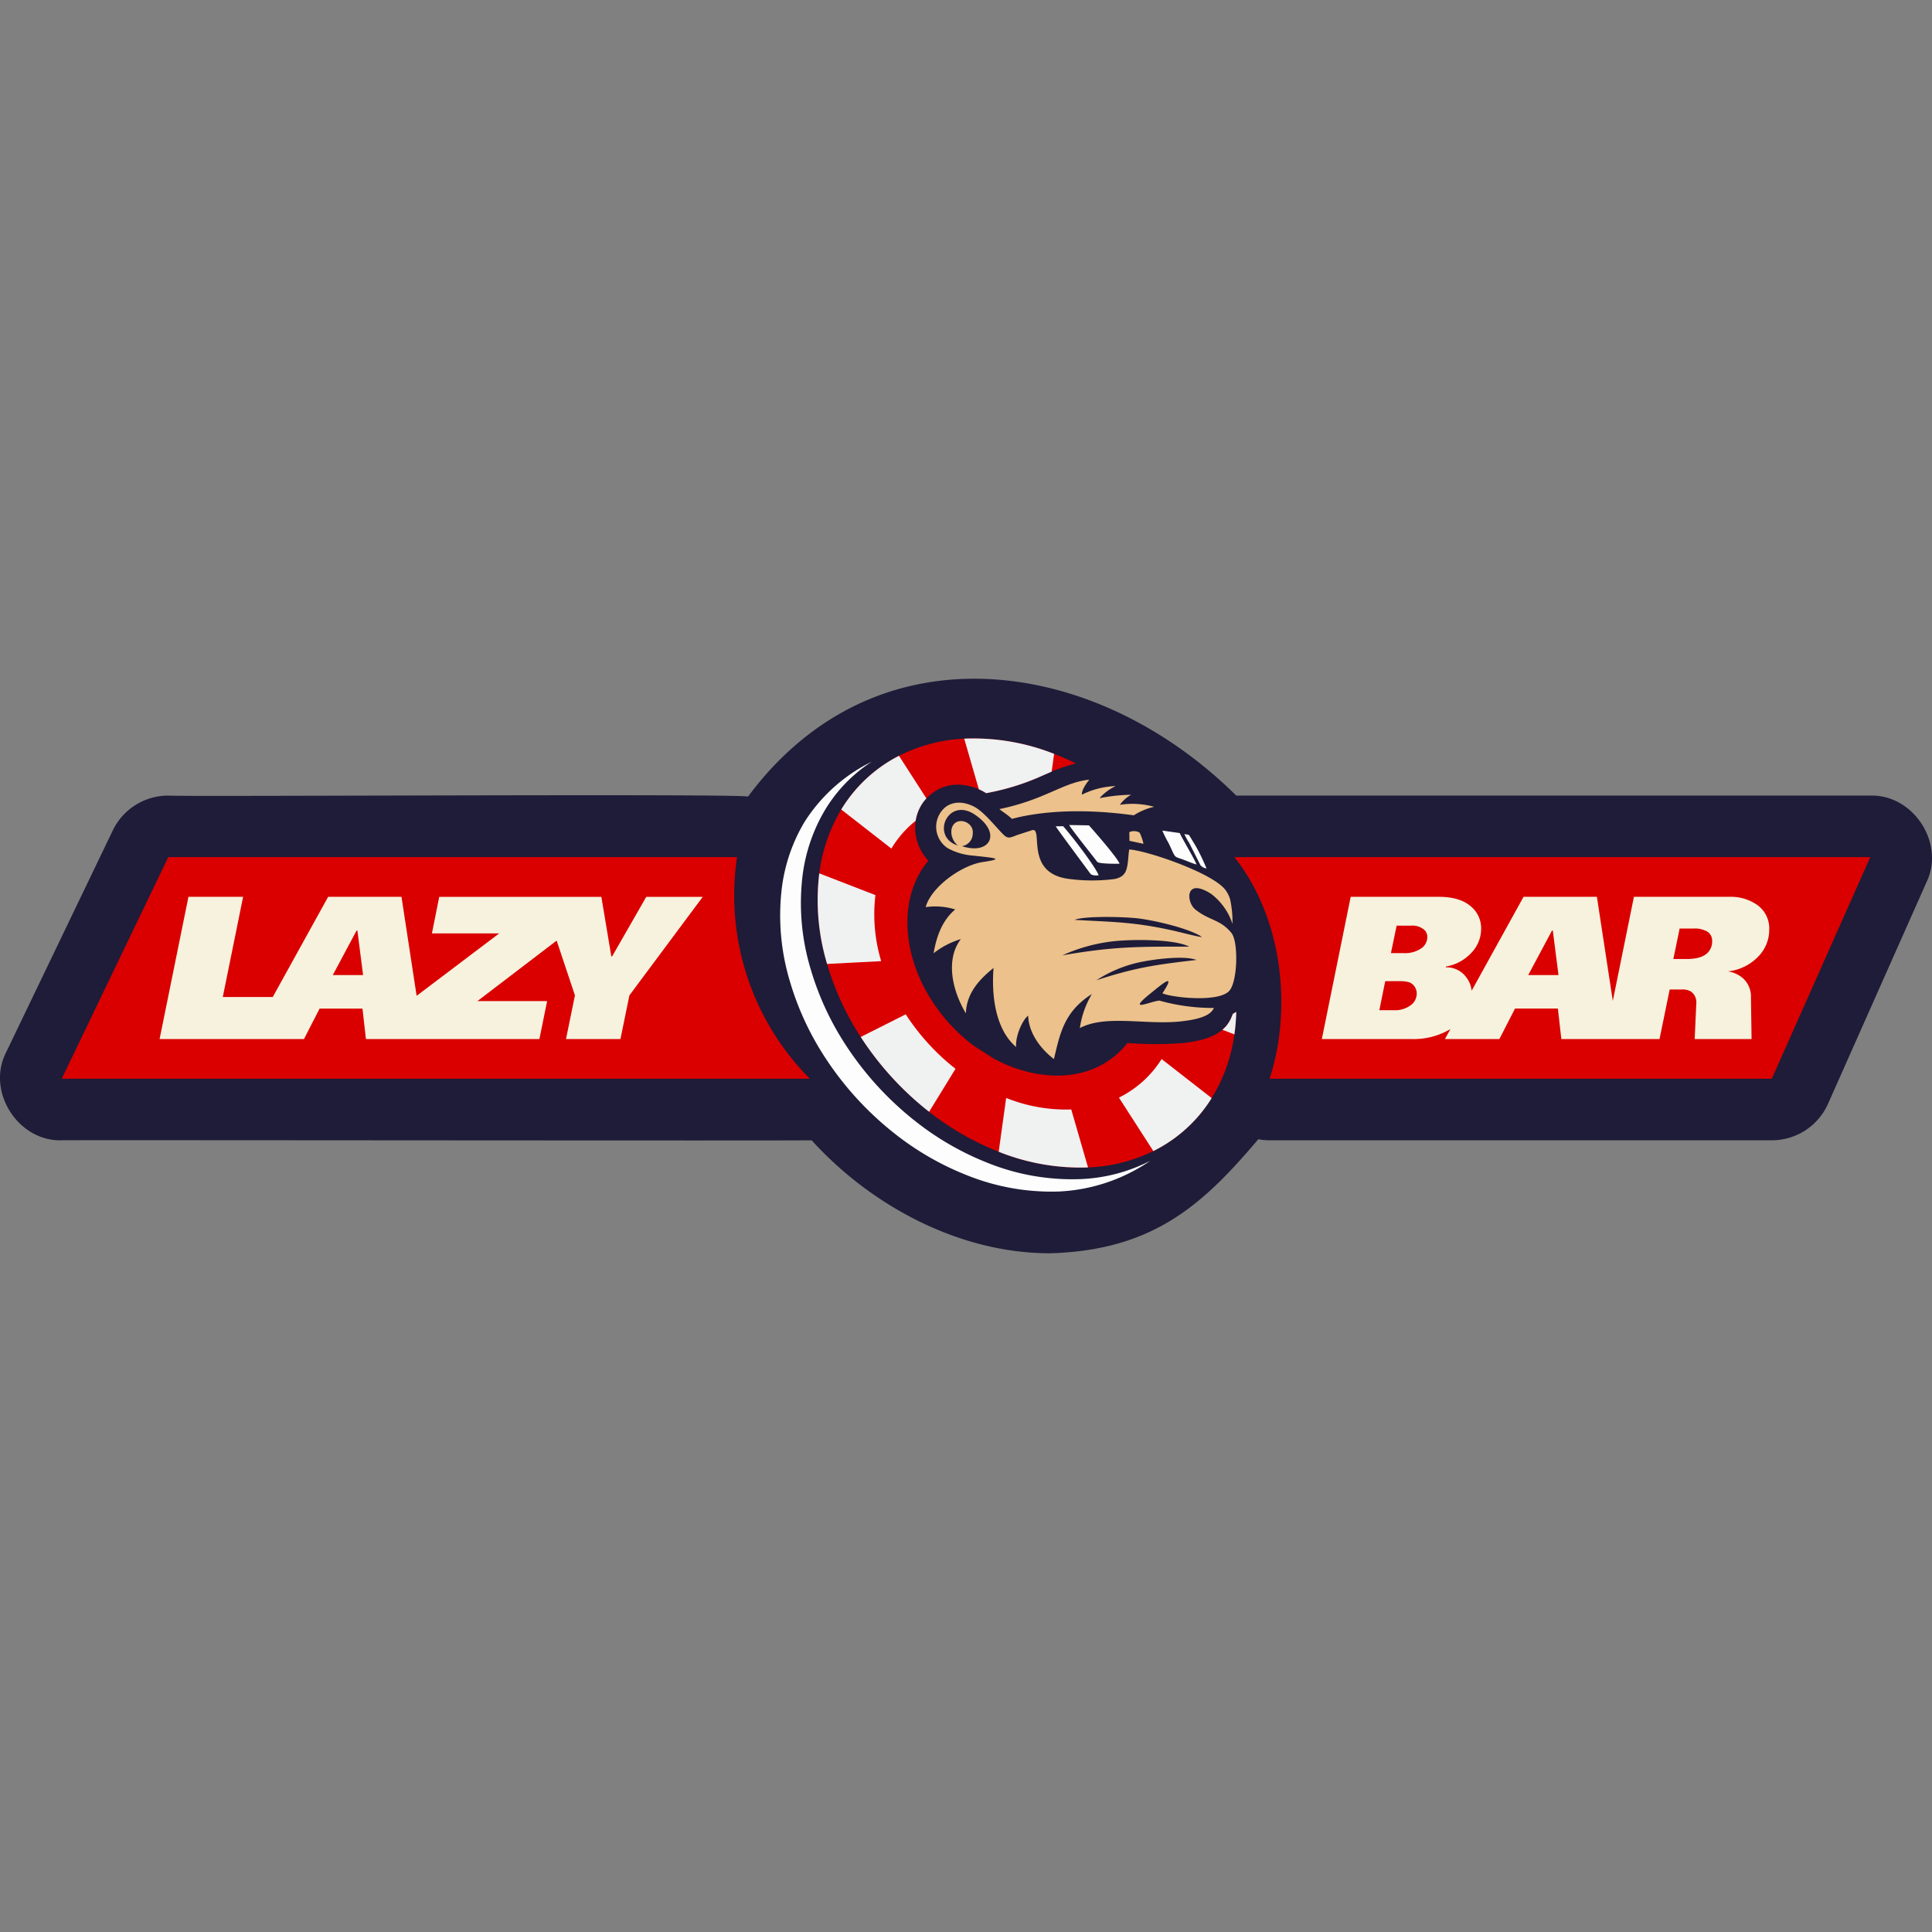 <svg xmlns="http://www.w3.org/2000/svg" width="400" height="400" viewBox="0 0 400 400"><rect x="0" y="0" width="400" height="400" fill="#808080" stroke="none"/><defs><style>.a{fill:#1e1c38;}.a,.b{fill-rule:evenodd;}.b,.d{fill:#da0000;}.c{fill:#f7f2de;}.e{fill:#f0f1f1;}.f{fill:#ecc18b;}.g{fill:#fdfdfd;}.h{fill:none;}</style></defs><path class="a" d="M217.434,259.476c-18.501.044-36.88-9.606-49.395-23.395-.047.127-155.099-.08-155.258.006-9.09.267-15.683-10.184-11.488-18.27l22.054-45.877a12.746,12.746,0,0,1,11.488-7.224c2.722.269,117.373-.438,120.044.205,4.704-6.351,13.289-15.73,26.734-20.808,23.783-8.984,52.755-.73,74.342,20.603H387.218c8.933-.257,15.523,9.857,11.648,17.923l-20.387,45.877a12.747,12.747,0,0,1-11.648,7.571H262.848a12.709,12.709,0,0,1-2.333-.215C249.058,249.386,238.816,258.857,217.434,259.476Z"/><path class="a" d="M12.78,223.339,34.834,177.462H152.599a53.815,53.815,0,0,0,15.067,45.877ZM255.577,177.462h131.64l-20.387,45.877H262.848C267.381,209.578,265.929,190.554,255.577,177.462Zm51.077,14.822a7.165,7.165,0,0,1-2.062,5.026,9.248,9.248,0,0,1-5.216,2.797l-.043.169a5.001,5.001,0,0,1,4.039,1.809,5.514,5.514,0,0,1,1.314,3.034l10.748-19.441h15.187l3.293,21.551,4.372-21.551h19.771a9.551,9.551,0,0,1,5.637,1.599,5.945,5.945,0,0,1,2.608,5.132,7.948,7.948,0,0,1-2.398,5.763,10.251,10.251,0,0,1-6.141,2.945,6.157,6.157,0,0,1,3.112,1.43,5.148,5.148,0,0,1,1.641,4.038l.127,8.54H350.865l.336-7.362a2.736,2.736,0,0,0-1.051-2.44,3.403,3.403,0,0,0-1.936-.463H345.691l-2.103,10.264H323.259l-.715-6.31h-8.876l-3.24,6.31H299.155l1.143-2.068a14.935,14.935,0,0,1-8.157,2.068H273.673l5.974-29.447h18.256q4.502,0,6.815,2.146a5.86,5.86,0,0,1,1.935,4.459Zm47.828,2.566a2.187,2.187,0,0,0-.988-1.957,5.064,5.064,0,0,0-2.797-.651h-2.946l-1.303,6.31h2.776q3.155,0,4.417-1.388a3.308,3.308,0,0,0,.841-2.314ZM322.67,201.875l-1.177-9.213h-.168l-4.922,9.213Zm-27.164-7.783a2.143,2.143,0,0,0-.462-1.43,3.723,3.723,0,0,0-2.987-1.009h-2.902l-1.178,5.679h2.651a5.866,5.866,0,0,0,3.596-.967A2.803,2.803,0,0,0,295.506,194.092Zm-2.187,11.611a2.509,2.509,0,0,0-.337-1.262,2.264,2.264,0,0,0-1.241-1.073,6.733,6.733,0,0,0-1.957-.231h-2.986l-1.221,6.016H288.44a5.532,5.532,0,0,0,3.827-1.178,2.992,2.992,0,0,0,1.053-2.272Zm-37.366,3.794a40.476,40.476,0,0,1-.386,4.66,33.723,33.723,0,0,1-4.698,13.19,29.867,29.867,0,0,1-12.085,10.972,33.593,33.593,0,0,1-13.52,3.386,45.347,45.347,0,0,1-18.495-3.247,57.201,57.201,0,0,1-14.41-8.273,63.658,63.658,0,0,1-14.157-15.489,57.385,57.385,0,0,1-6.963-15.124,45.845,45.845,0,0,1-1.615-18.758,34.073,34.073,0,0,1,4.543-13.213,29.938,29.938,0,0,1,11.955-11.124,33.622,33.622,0,0,1,13.505-3.545,45.275,45.275,0,0,1,18.612,3.149q2.278.873,4.528,1.982a37.952,37.952,0,0,0-6.893,2.502,49.175,49.175,0,0,1-10.017,3.311l-1.674.347q-.417-.267-.858-.493c-3.314-1.687-7.199-1.843-10.212.427-4.669,3.312-4.716,10.07-.901,14.036-7.088,8.417-5.393,22.96,4.324,33.692a35.837,35.837,0,0,0,5.096,4.646l4.129,2.645c8.035,4.346,18.513,5.397,25.674-1.089a17.067,17.067,0,0,0,1.993-2.146,73.883,73.883,0,0,0,11.653.001c3.707-.455,8.245-1.402,9.85-5.262l.331-.794c.238-.118.469-.249.692-.388Zm-69.829-53.02,5.678,8.824a8.657,8.657,0,0,0-2.22,4.627q-.506.408-.995.848a21.554,21.554,0,0,0-4.036,4.91l-10.381-8.086a29.929,29.929,0,0,1,11.954-11.124Zm64.747,70.87a29.857,29.857,0,0,1-12.084,10.972l-7.123-11.07a21.861,21.861,0,0,0,8.837-7.984Zm-53.041-6.064-5.468,8.902a63.624,63.624,0,0,1-14.156-15.489l9.317-4.692a45.961,45.961,0,0,0,4.556,5.921A45.428,45.428,0,0,0,197.829,221.283ZM181.25,185.322a33.502,33.502,0,0,0,1.191,13.675l-11.201.576a45.845,45.845,0,0,1-1.615-18.757l11.625,4.507Zm74.705,24.174a40.725,40.725,0,0,1-.386,4.66l-2.479-.961a6.588,6.588,0,0,0,1.843-2.516l.331-.794c.238-.118.469-.249.692-.388Zm-37.712-53.416-.514,3.686c-.608.256-1.223.525-1.853.798a49.183,49.183,0,0,1-10.016,3.312l-1.674.347q-.417-.267-.857-.493-.331-.169-.671-.317L199.63,152.932A45.278,45.278,0,0,1,218.243,156.081Zm3.549,73.623,3.473,12a45.352,45.352,0,0,1-18.496-3.247l1.547-11.14a33.243,33.243,0,0,0,13.477,2.387Zm14.956-54.999a9.992,9.992,0,0,0-.796-2.309,2.324,2.324,0,0,0-2.137-.112l.027,1.8,2.906.62Zm16.953,9.538a6.295,6.295,0,0,1,.984,1.954,22,22,0,0,1,.488,5.092,12.781,12.781,0,0,0-4.421-6.222c-5.446-3.49-5.178,1.691-3.282,3.222,2.89,2.334,5.151,2.01,7.487,4.87,1.46,1.788,1.306,9.962-.419,11.955-2.208,2.553-12.229,1.361-13.871.532,3.134-4.729-.447-1.585-2.226-.164-5.529,4.419-.25,1.802,1.603,1.683a40.996,40.996,0,0,0,11.285,1.52c-.817,1.964-4.427,2.488-6.537,2.747-7.298.895-15.709-1.471-21.221,1.416a19.136,19.136,0,0,1,2.487-7.042c-5.741,3.645-6.58,8.117-7.852,13.46-2.481-1.866-5.208-5.167-5.34-8.978-1.148.811-2.701,4.292-2.479,6.493-4.599-3.91-5.077-11.449-4.687-16.378-2.432,1.993-5.589,4.858-5.725,9.406-3.002-5.033-4.152-11.328-1.037-15.377a16.906,16.906,0,0,0-5.642,2.926c.655-3.846,1.926-6.894,4.463-9.065a13.843,13.843,0,0,0-6.105-.482c1.124-4.154,7.406-8.699,11.873-9.346,4.555-.681,2.51-.826-2.176-1.329a12.733,12.733,0,0,1-5.193-1.565,5.293,5.293,0,0,1-.39-8.486c1.536-1.156,3.67-1.214,5.898-.08,1.935.986,4.277,3.93,5.822,5.527,1.157,1.212,1.467.986,3.145.339l2.883-.94c2.779-1.1-1.648,8.626,7.48,9.995a36.093,36.093,0,0,0,9.803.057c2.564-.548,2.608-2.121,2.885-5.338l.102-.768c3.475.163,17.229,4.802,19.916,8.366Zm-26.689,18.701c8.111-2.618,12.093-3.205,20.708-4.195-2.701-1.022-9.321-.076-11.992.521a26.922,26.922,0,0,0-8.716,3.674Zm-4.503-12.495c7.472.433,11.996.378,20.002,2.136,2.019.443,4.386,1.11,6.341,1.445l-.239-.182a2.299,2.299,0,0,0-.363-.225c-3.046-1.638-9.085-2.998-12.248-3.432-2.99-.41-11.65-.588-13.493.258Zm-2.563,7.345c10.494-1.823,15.517-1.814,26.268-1.807-3.179-1.598-11.515-1.483-14.911-1.185A35.032,35.032,0,0,0,219.946,197.794Zm-21.615-22.736a3.637,3.637,0,0,1-1.332-3.35c.599-2.958,4.742-1.711,4.396.899a2.621,2.621,0,0,1-2.238,2.579c5.98,1.974,8.486-2.952,2.233-6.805-5.386-3.067-8.64,4.964-3.059,6.677Zm11.178-5.516c-.913-.888-1.999-1.501-2.599-2.026,9.592-1.986,13.081-5.498,18.608-6.098-.593.802-1.53,1.986-1.538,3.116a17.026,17.026,0,0,1,7.003-1.786,10.576,10.576,0,0,0-3.34,2.505,37.811,37.811,0,0,1,6.556-.714,7.026,7.026,0,0,0-2.332,2.088,16.763,16.763,0,0,1,7.078.414,13.129,13.129,0,0,0-4.2,1.762c-13.002-1.794-21.339-.307-25.236.739ZM58.241,215.126H33.043l5.973-29.447H50.333l-4.207,20.74H56.471l11.466-20.74H83.124l3.138,20.527.008-.04,17.08-12.914H89.425l1.514-7.572h33.566l2.062,12.325h.168l7.068-12.325h11.694L130.31,206.082l-1.851,9.044H117.185l1.851-9.044-3.788-11.341-16.4,12.519H113.276l-1.598,7.867H75.762l-.715-6.31h-8.876l-3.239,6.31ZM75.172,201.875l-1.178-9.213h-.168l-4.922,9.213Zm174.624-22.068A41.908,41.908,0,0,0,247.64,175.3l-1.111-1.845a6.341,6.341,0,0,0-.387-.603l-.94-.174a12.727,12.727,0,0,0,.975,1.78l2.375,4.692a2.068,2.068,0,0,0,1.243.657Zm-18.011-.979c-.276-1.036-4.965-6.421-6.33-7.947l-4.082-.065c.19.531,5.115,6.716,5.806,7.633C227.576,178.872,231.232,178.84,231.785,178.827Zm-4.332,2.41c-.375-1.401-5.371-7.974-7.337-10.178l-1.536.02c.11.304,6.487,8.87,7.176,9.816C226.152,181.32,226.901,181.25,227.453,181.237Zm20.27-2.248c-.334-1.024-2.975-5.371-3.466-6.513l-3.609-.513a24.373,24.373,0,0,0,1.279,2.557c1.331,2.713,1.036,2.785,2.32,3.199,1.325.427,2.307.935,3.476,1.269Zm-9.578,61.343a36.398,36.398,0,0,1-18.828,6.353,46.807,46.807,0,0,1-19.095-3.352,59.044,59.044,0,0,1-14.877-8.542,65.692,65.692,0,0,1-14.615-15.991,59.176,59.176,0,0,1-7.189-15.614,47.333,47.333,0,0,1-1.668-19.366,35.173,35.173,0,0,1,4.691-13.641,34.502,34.502,0,0,1,13.93-12.484,30.858,30.858,0,0,0-9.639,9.923,35.164,35.164,0,0,0-4.691,13.641,47.333,47.333,0,0,0,1.668,19.366,59.242,59.242,0,0,0,7.189,15.615,65.667,65.667,0,0,0,14.616,15.99,59.044,59.044,0,0,0,14.876,8.541,46.829,46.829,0,0,0,19.096,3.353,34.562,34.562,0,0,0,14.535-3.792Z"/><path class="b" d="M12.78,223.339,34.834,177.462H152.599a53.815,53.815,0,0,0,15.067,45.877ZM255.577,177.462h131.64l-20.387,45.877H262.848C267.381,209.578,265.929,190.554,255.577,177.462Z"/><path class="c" d="M306.654,192.284a7.165,7.165,0,0,1-2.062,5.026,9.248,9.248,0,0,1-5.216,2.797l-.043.169a5.001,5.001,0,0,1,4.039,1.809,5.514,5.514,0,0,1,1.314,3.034l10.748-19.441h15.187l3.293,21.551,4.372-21.551h19.771a9.551,9.551,0,0,1,5.637,1.599,5.945,5.945,0,0,1,2.608,5.132,7.948,7.948,0,0,1-2.398,5.763,10.251,10.251,0,0,1-6.141,2.945,6.157,6.157,0,0,1,3.112,1.43,5.148,5.148,0,0,1,1.641,4.038l.127,8.54H350.865l.336-7.362a2.736,2.736,0,0,0-1.051-2.44,3.403,3.403,0,0,0-1.936-.463H345.691l-2.103,10.264H323.259l-.715-6.31h-8.876l-3.24,6.31H299.155l1.143-2.068a14.935,14.935,0,0,1-8.157,2.068H273.673l5.974-29.447h18.256q4.502,0,6.815,2.146a5.86,5.86,0,0,1,1.935,4.459Zm47.828,2.566a2.187,2.187,0,0,0-.988-1.957,5.064,5.064,0,0,0-2.797-.651h-2.946l-1.303,6.31h2.776q3.155,0,4.417-1.388a3.308,3.308,0,0,0,.841-2.314ZM322.67,201.875l-1.177-9.213h-.168l-4.922,9.213Zm-27.164-7.783a2.143,2.143,0,0,0-.462-1.43,3.723,3.723,0,0,0-2.987-1.009h-2.902l-1.178,5.679h2.651a5.866,5.866,0,0,0,3.596-.967A2.803,2.803,0,0,0,295.506,194.092Zm-2.187,11.611a2.509,2.509,0,0,0-.337-1.262,2.264,2.264,0,0,0-1.241-1.073,6.733,6.733,0,0,0-1.957-.231h-2.986l-1.221,6.016H288.44a5.532,5.532,0,0,0,3.827-1.178,2.992,2.992,0,0,0,1.053-2.272Z"/><path class="d" d="M255.953,209.497a40.476,40.476,0,0,1-.386,4.66,33.723,33.723,0,0,1-4.698,13.19,29.867,29.867,0,0,1-12.085,10.972,33.593,33.593,0,0,1-13.52,3.386,45.347,45.347,0,0,1-18.495-3.247,57.201,57.201,0,0,1-14.41-8.273,63.658,63.658,0,0,1-14.157-15.489,57.385,57.385,0,0,1-6.963-15.124,45.845,45.845,0,0,1-1.615-18.758,34.073,34.073,0,0,1,4.543-13.213,29.938,29.938,0,0,1,11.955-11.124,33.622,33.622,0,0,1,13.505-3.545,45.275,45.275,0,0,1,18.612,3.149q2.278.873,4.528,1.982a37.952,37.952,0,0,0-6.893,2.502,49.175,49.175,0,0,1-10.017,3.311l-1.674.347q-.417-.267-.858-.493c-3.314-1.687-7.199-1.843-10.212.427-4.669,3.312-4.716,10.07-.901,14.036-7.088,8.417-5.393,22.96,4.324,33.692a35.837,35.837,0,0,0,5.096,4.646l4.129,2.645c8.035,4.346,18.513,5.397,25.674-1.089a17.067,17.067,0,0,0,1.993-2.146,73.883,73.883,0,0,0,11.653.001c3.707-.455,8.245-1.402,9.85-5.262l.331-.794c.238-.118.469-.249.692-.388Z"/><path class="e" d="M186.123,156.477l5.678,8.824a8.657,8.657,0,0,0-2.22,4.627q-.506.408-.995.848a21.554,21.554,0,0,0-4.036,4.91l-10.381-8.086a29.929,29.929,0,0,1,11.954-11.124Z"/><path class="e" d="M250.87,227.347a29.857,29.857,0,0,1-12.084,10.972l-7.123-11.07a21.861,21.861,0,0,0,8.837-7.984Z"/><path class="e" d="M197.829,221.283l-5.468,8.902a63.624,63.624,0,0,1-14.156-15.489l9.317-4.692a45.961,45.961,0,0,0,4.556,5.921A45.428,45.428,0,0,0,197.829,221.283Z"/><path class="e" d="M181.25,185.322a33.502,33.502,0,0,0,1.191,13.675l-11.201.576a45.845,45.845,0,0,1-1.615-18.757l11.625,4.507Z"/><path class="e" d="M255.955,209.497a40.725,40.725,0,0,1-.386,4.66l-2.479-.961a6.588,6.588,0,0,0,1.843-2.516l.331-.794c.238-.118.469-.249.692-.388Z"/><path class="e" d="M218.243,156.081l-.514,3.686c-.608.256-1.223.525-1.853.798a49.183,49.183,0,0,1-10.016,3.312l-1.674.347q-.417-.267-.857-.493-.331-.169-.671-.317L199.63,152.932A45.278,45.278,0,0,1,218.243,156.081Z"/><path class="e" d="M221.792,229.704l3.473,12a45.352,45.352,0,0,1-18.496-3.247l1.547-11.14a33.243,33.243,0,0,0,13.477,2.387Z"/><path class="f" d="M236.748,174.705a9.992,9.992,0,0,0-.796-2.309,2.324,2.324,0,0,0-2.137-.112l.027,1.8,2.906.62Zm16.953,9.538a6.295,6.295,0,0,1,.984,1.954,22,22,0,0,1,.488,5.092,12.781,12.781,0,0,0-4.421-6.222c-5.446-3.49-5.178,1.691-3.282,3.222,2.89,2.334,5.151,2.01,7.487,4.87,1.46,1.788,1.306,9.962-.419,11.955-2.208,2.553-12.229,1.361-13.871.532,3.134-4.729-.447-1.585-2.226-.164-5.529,4.419-.25,1.802,1.603,1.683a40.996,40.996,0,0,0,11.285,1.52c-.817,1.964-4.427,2.488-6.537,2.747-7.298.895-15.709-1.471-21.221,1.416a19.136,19.136,0,0,1,2.487-7.042c-5.741,3.645-6.58,8.117-7.852,13.46-2.481-1.866-5.208-5.167-5.34-8.978-1.148.811-2.701,4.292-2.479,6.493-4.599-3.91-5.077-11.449-4.687-16.378-2.432,1.993-5.589,4.858-5.725,9.406-3.002-5.033-4.152-11.328-1.037-15.377a16.906,16.906,0,0,0-5.642,2.926c.655-3.846,1.926-6.894,4.463-9.065a13.843,13.843,0,0,0-6.105-.482c1.124-4.154,7.406-8.699,11.873-9.346,4.555-.681,2.51-.826-2.176-1.329a12.733,12.733,0,0,1-5.193-1.565,5.293,5.293,0,0,1-.39-8.486c1.536-1.156,3.67-1.214,5.898-.08,1.935.986,4.277,3.93,5.822,5.527,1.157,1.212,1.467.986,3.145.339l2.883-.94c2.779-1.1-1.648,8.626,7.48,9.995a36.093,36.093,0,0,0,9.803.057c2.564-.548,2.608-2.121,2.885-5.338l.102-.768c3.475.163,17.229,4.802,19.916,8.366Zm-26.689,18.701c8.111-2.618,12.093-3.205,20.708-4.195-2.701-1.022-9.321-.076-11.992.521a26.922,26.922,0,0,0-8.716,3.674Zm-4.503-12.495c7.472.433,11.996.378,20.002,2.136,2.019.443,4.386,1.11,6.341,1.445l-.239-.182a2.299,2.299,0,0,0-.363-.225c-3.046-1.638-9.085-2.998-12.248-3.432-2.99-.41-11.65-.588-13.493.258Zm-2.563,7.345c10.494-1.823,15.517-1.814,26.268-1.807-3.179-1.598-11.515-1.483-14.911-1.185A35.032,35.032,0,0,0,219.946,197.794Zm-21.615-22.736a3.637,3.637,0,0,1-1.332-3.35c.599-2.958,4.742-1.711,4.396.899a2.621,2.621,0,0,1-2.238,2.579c5.98,1.974,8.486-2.952,2.233-6.805-5.386-3.067-8.64,4.964-3.059,6.677Zm11.178-5.516c-.913-.888-1.999-1.501-2.599-2.026,9.592-1.986,13.081-5.498,18.608-6.098-.593.802-1.53,1.986-1.538,3.116a17.026,17.026,0,0,1,7.003-1.786,10.576,10.576,0,0,0-3.34,2.505,37.811,37.811,0,0,1,6.556-.714,7.026,7.026,0,0,0-2.332,2.088,16.763,16.763,0,0,1,7.078.414,13.129,13.129,0,0,0-4.2,1.762c-13.002-1.794-21.339-.307-25.236.739Z"/><path class="c" d="M58.241,215.126H33.043l5.973-29.447H50.333l-4.207,20.74H56.471l11.466-20.74H83.124l3.138,20.527.008-.04,17.08-12.914H89.425l1.514-7.572h33.566l2.062,12.325h.168l7.068-12.325h11.694L130.31,206.082l-1.851,9.044H117.185l1.851-9.044-3.788-11.341-16.4,12.519H113.276l-1.598,7.867H75.762l-.715-6.31h-8.876l-3.239,6.31ZM75.172,201.875l-1.178-9.213h-.168l-4.922,9.213Z"/><path class="g" d="M249.796,179.807A41.908,41.908,0,0,0,247.64,175.3l-1.111-1.845a6.341,6.341,0,0,0-.387-.603l-.94-.174a12.727,12.727,0,0,0,.975,1.78l2.375,4.692a2.068,2.068,0,0,0,1.243.657Zm-18.011-.979c-.276-1.036-4.965-6.421-6.33-7.947l-4.082-.065c.19.531,5.115,6.716,5.806,7.633C227.576,178.872,231.232,178.84,231.785,178.827Zm-4.332,2.41c-.375-1.401-5.371-7.974-7.337-10.178l-1.536.02c.11.304,6.487,8.87,7.176,9.816C226.152,181.32,226.901,181.25,227.453,181.237Zm20.27-2.248c-.334-1.024-2.975-5.371-3.466-6.513l-3.609-.513a24.373,24.373,0,0,0,1.279,2.557c1.331,2.713,1.036,2.785,2.32,3.199,1.325.427,2.307.935,3.476,1.269Z"/><path class="g" d="M238.146,240.332a36.398,36.398,0,0,1-18.828,6.353,46.807,46.807,0,0,1-19.095-3.352,59.044,59.044,0,0,1-14.877-8.542,65.692,65.692,0,0,1-14.615-15.991,59.176,59.176,0,0,1-7.189-15.614,47.333,47.333,0,0,1-1.668-19.366,35.173,35.173,0,0,1,4.691-13.641,34.502,34.502,0,0,1,13.93-12.484,30.858,30.858,0,0,0-9.639,9.923,35.164,35.164,0,0,0-4.691,13.641,47.333,47.333,0,0,0,1.668,19.366,59.242,59.242,0,0,0,7.189,15.615,65.667,65.667,0,0,0,14.616,15.99,59.044,59.044,0,0,0,14.876,8.541,46.829,46.829,0,0,0,19.096,3.353,34.562,34.562,0,0,0,14.535-3.792Z"/><path class="h" d="M400,400H0V0H400Z"/></svg>